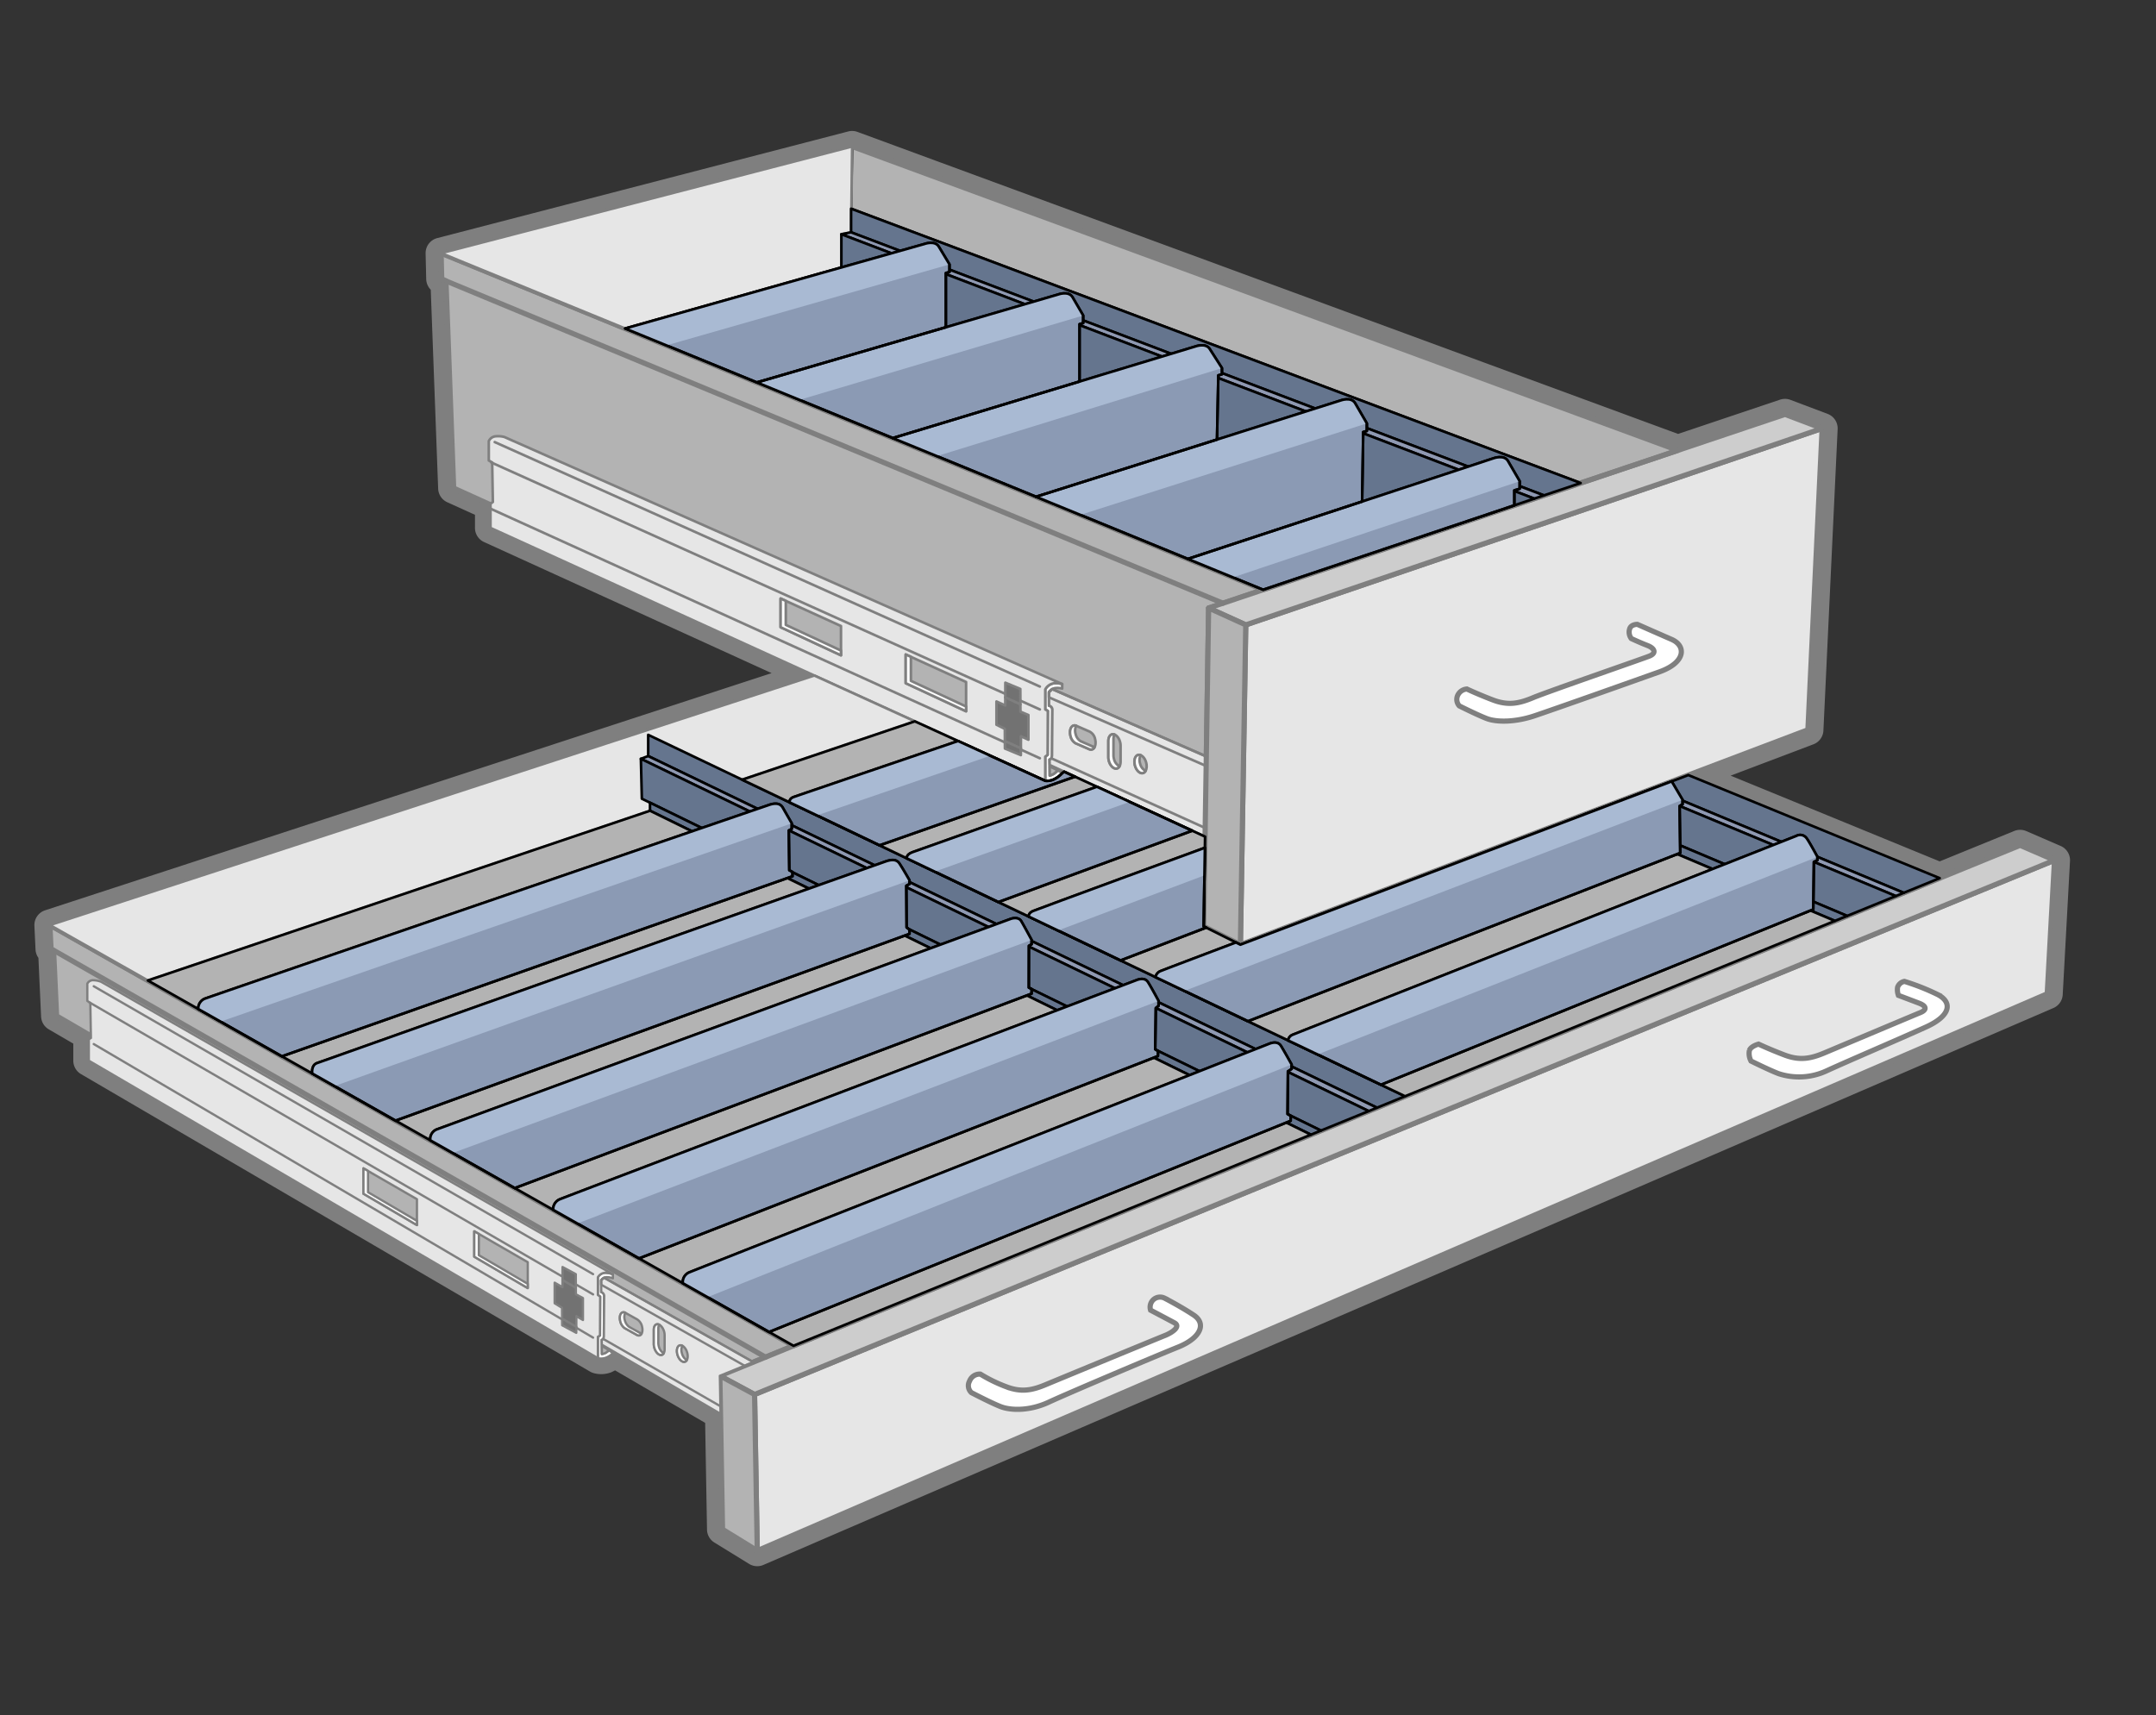 <svg id="Layer_1" data-name="Layer 1" xmlns="http://www.w3.org/2000/svg" viewBox="0 0 455 362"><rect x="0" y="0" width="455" height="362" fill="#333333" stroke="none"/><defs><style>.cls-1,.cls-17,.cls-26,.cls-5,.cls-9{fill:none;}.cls-1,.cls-10,.cls-11,.cls-12,.cls-14,.cls-15,.cls-16,.cls-17,.cls-18,.cls-19,.cls-2,.cls-20,.cls-23,.cls-28,.cls-3,.cls-4,.cls-5,.cls-6,.cls-7,.cls-8,.cls-9{stroke:#7f7f7f;}.cls-1,.cls-10,.cls-11,.cls-12,.cls-13,.cls-14,.cls-15,.cls-16,.cls-17,.cls-18,.cls-19,.cls-2,.cls-20,.cls-21,.cls-22,.cls-23,.cls-24,.cls-26,.cls-3,.cls-4,.cls-5,.cls-6,.cls-7,.cls-8,.cls-9{stroke-linecap:round;stroke-linejoin:round;}.cls-1{stroke-width:6.553px;}.cls-11,.cls-13,.cls-16,.cls-19,.cls-2,.cls-8{fill:#b3b3b3;}.cls-2,.cls-3,.cls-4,.cls-5{stroke-width:1.092px;}.cls-10,.cls-11,.cls-12,.cls-13,.cls-18,.cls-19,.cls-2,.cls-20,.cls-21,.cls-22,.cls-23,.cls-24,.cls-25,.cls-3,.cls-4{fill-rule:evenodd;}.cls-15,.cls-23,.cls-3,.cls-7{fill:#e6e6e6;}.cls-4{fill:#cdcdcd;}.cls-12,.cls-14,.cls-20,.cls-28,.cls-6{fill:#fff;}.cls-10,.cls-11,.cls-12,.cls-6,.cls-7,.cls-8,.cls-9{stroke-width:0.484px;}.cls-10,.cls-18{fill:#727272;}.cls-13,.cls-21,.cls-22,.cls-24,.cls-26{stroke:#000;}.cls-13,.cls-14,.cls-15,.cls-16,.cls-17,.cls-18,.cls-19,.cls-20,.cls-21,.cls-22,.cls-23,.cls-24,.cls-26{stroke-width:0.546px;}.cls-21{fill:#65758e;}.cls-22{fill:#8f99b2;}.cls-24{fill:#8b9ab4;}.cls-25,.cls-27{fill:#a9bad3;}.cls-28{stroke-miterlimit:3.864;stroke-width:1.093px;}</style></defs><title>Teclab Laboratory Drawer Dividers</title><path class="cls-1" d="M171.849,142.586,10.534,195.259l.235,5.01.548.392.626,13.775,7.238,4.218.007.442-.444.282v4.507L126.176,286.68a2.615,2.615,0,0,0,1.583-.06,9.162,9.162,0,0,0,1.926-1.228l22.373,13.042.424,24.37,7.326,4.508,272.236-117.55,1.535-28.19-7.257-3.14-16.976,6.927-53.045-21.758,25.237-9.558,3.003-63.617-7.842-2.959-22.613,7.599L179.831,30.918l-86.737,22.51.129,5.409.894.463,1.626,43.727,7.772,3.529v4.877Z"/><polygon class="cls-2" points="167.45 284.063 151.919 290.4 152.018 296.073 11.943 214.436 11.317 200.66 10.769 200.269 10.534 195.259 167.45 284.063"/><polygon class="cls-3" points="159.245 294.345 159.809 327.312 432.044 209.762 433.579 181.572 159.245 294.345"/><polygon class="cls-4" points="426.322 178.432 433.579 181.572 159.245 294.345 151.919 290.4 426.322 178.432"/><line class="cls-5" x1="10.769" y1="200.269" x2="161.553" y2="286.469"/><polygon class="cls-2" points="152.483 322.803 159.809 327.312 159.245 294.345 151.919 290.4 152.483 322.803"/><path class="cls-6" d="M129.342,269.826V268.98a4.748,4.748,0,0,0-1.583-.329,1.907,1.907,0,0,0-1.583.947v3.744l.482.34-.038,8.202-.444.282V286.68a2.946,2.946,0,0,0,1.583-.06,4.33,4.33,0,0,0,1.583-.979l-.784-.632a6.255,6.255,0,0,1-.723.532,2.88,2.88,0,0,1-.817.263l-.04-2.991s.465.014.465-.83.064-7.899.064-8.48a.883.883,0,0,0-.624-.773l-.01-2.509a1.508,1.508,0,0,1,1.083-.639A3.589,3.589,0,0,1,129.342,269.826Z"/><path class="cls-7" d="M18.744,223.885v-4.507l.444-.282-.127-7.387-.634-.444V207.642a1.333,1.333,0,0,1,1.339-.733,4.748,4.748,0,0,1,1.583.327L129.342,268.98a4.748,4.748,0,0,0-1.583-.329,1.907,1.907,0,0,0-1.583.947v3.744l.482.34-.038,8.202-.444.282V286.68Z"/><polygon class="cls-8" points="100.089 265.265 111.377 271.886 111.377 266.417 100.089 259.904 100.089 265.265"/><polygon class="cls-8" points="76.702 251.969 87.99 258.588 87.99 253.12 76.702 246.61 76.702 251.969"/><polygon class="cls-6" points="101.057 264.944 101.057 260.462 100.089 259.904 100.089 265.265 111.377 271.886 111.377 270.997 101.057 264.944"/><polygon class="cls-6" points="77.67 251.649 77.67 247.168 76.702 246.61 76.702 251.969 87.99 258.588 87.99 257.699 77.67 251.649"/><line class="cls-9" x1="19.787" y1="208.178" x2="125.164" y2="268.942"/><line class="cls-9" x1="18.947" y1="211.629" x2="125.164" y2="273.219"/><line class="cls-9" x1="19.787" y1="220.379" x2="125.164" y2="282.344"/><polygon class="cls-10" points="118.715 267.436 121.516 268.945 121.536 273.195 123.028 274 123.028 278.621 121.635 277.808 121.617 281.329 118.637 279.736 118.616 276.052 117.055 275.093 117.055 270.745 118.699 271.69 118.715 267.436"/><line class="cls-9" x1="118.704" y1="270.18" x2="121.529" y2="271.822"/><line class="cls-9" x1="118.63" y1="278.329" x2="121.623" y2="280.055"/><path class="cls-7" d="M127,283.825l-.022-1.012s.465.014.465-.83.064-7.899.064-8.48a.883.883,0,0,0-.624-.773l-.01-2.509a1.621,1.621,0,0,1,.62-.524l31.498,17.817-7.072,2.885.112,6.421.028,1.612Z"/><polygon class="cls-9" points="158.991 287.515 157.523 288.113 157.137 288.271 126.873 271.173 126.873 270.221 127.493 269.698 158.991 287.515"/><path class="cls-11" d="M145.039,285.552c.255.964-.004,1.817-.58,1.905-.577.086-1.251-.622-1.507-1.587-.256-.963.004-1.815.58-1.903S144.783,284.59,145.039,285.552Z"/><path class="cls-11" d="M131.837,280.342a2.485,2.485,0,0,1-.928-1.434c-.256-.963.005-1.815.58-1.903a.773.773,0,0,1,.443.076l2.488,1.385a2.329,2.329,0,0,1,1.065,1.51c.255.964-.004,1.817-.58,1.907a.791.791,0,0,1-.444-.077Z"/><path class="cls-11" d="M140.262,284.791c.007.651-.246,1.147-.678,1.213-.577.086-1.251-.622-1.507-1.587a2.818,2.818,0,0,1-.098-.811v-2.988c.023-.591.273-1.031.678-1.094.576-.088,1.251.621,1.507,1.585a2.915,2.915,0,0,1,.098.693Z"/><path class="cls-12" d="M143.905,285.613a2.075,2.075,0,0,1,.101-1.551.791.791,0,0,0-.473-.094c-.576.088-.836.941-.58,1.903.256.965.93,1.673,1.507,1.587a.684.684,0,0,0,.479-.351A2.361,2.361,0,0,1,143.905,285.613Z"/><path class="cls-12" d="M132.788,280.084a2.483,2.483,0,0,1-.927-1.434,2.085,2.085,0,0,1,.102-1.552l-.032-.018a.773.773,0,0,0-.443-.076c-.575.088-.836.941-.58,1.903a2.485,2.485,0,0,0,.928,1.434l2.625,1.463a.791.791,0,0,0,.444.077.69.69,0,0,0,.478-.353Z"/><path class="cls-12" d="M139.029,284.159a2.818,2.818,0,0,1-.098-.81v-2.988a1.583,1.583,0,0,1,.195-.744.779.779,0,0,0-.469-.092c-.405.062-.655.503-.678,1.094v2.988a2.818,2.818,0,0,0,.098.811c.256.965.93,1.673,1.507,1.587a.686.686,0,0,0,.477-.353A2.36,2.36,0,0,1,139.029,284.159Z"/><line class="cls-9" x1="127.442" y1="282.692" x2="152.031" y2="296.821"/><polygon class="cls-13" points="179.831 30.918 179.613 44.05 333.578 101.958 354.086 95.066 179.831 30.918"/><path class="cls-8" d="M127.002,284.094l.016,1.71a2.338,2.338,0,0,0,.929-.333c.398-.314.611-.462.611-.462Z"/><polygon class="cls-5" points="246.022 118.367 10.534 195.259 167.45 284.063 409.346 185.359 246.022 118.367"/><polygon class="cls-2" points="266.568 124.476 255.07 128.339 254.338 175.032 95.743 103.026 94.116 59.299 93.222 58.836 93.093 53.428 266.568 124.476"/><polygon class="cls-3" points="262.904 131.898 261.772 199.403 381.538 154.043 384.541 90.426 262.904 131.898"/><polygon class="cls-4" points="376.699 87.467 384.541 90.426 262.904 131.898 255.07 128.339 376.699 87.467"/><line class="cls-5" x1="94.116" y1="59.299" x2="258.084" y2="127.327"/><path class="cls-14" d="M224.162,145.34v-.956a5.047,5.047,0,0,0-1.787-.153,2.526,2.526,0,0,0-1.786,1.286v4.228l.544.317-.044,9.268-.5.38v5.098a3.396,3.396,0,0,0,1.786-.286,5.792,5.792,0,0,0,1.787-1.323l-.884-.606a8.495,8.495,0,0,1-.817.7,3.644,3.644,0,0,1-.921.409l-.047-3.371s.526-.048.526-1.001.071-8.929.071-9.585a.85.85,0,0,0-.704-.787l-.011-2.833a2.002,2.002,0,0,1,1.222-.87A3.84,3.84,0,0,1,224.162,145.34Z"/><path class="cls-15" d="M103.514,111.431v-5.098l.5-.38-.143-8.338-.715-.416V93.103a1.749,1.749,0,0,1,1.51-1.012,5.048,5.048,0,0,1,1.786.153L224.162,144.385a5.049,5.049,0,0,0-1.787-.153,2.527,2.527,0,0,0-1.786,1.286v4.228l.544.317-.044,9.268-.5.38v5.098Z"/><polygon class="cls-16" points="191.141 144.205 203.883 150.134 203.883 143.956 191.141 138.148 191.141 144.205"/><polygon class="cls-16" points="164.741 132.392 177.483 138.321 177.483 132.143 164.741 126.336 164.741 132.392"/><polygon class="cls-14" points="192.233 143.71 192.233 138.646 191.141 138.148 191.141 144.205 203.883 150.134 203.883 149.13 192.233 143.71"/><polygon class="cls-14" points="165.833 131.897 165.833 126.833 164.741 126.336 164.741 132.392 177.483 138.321 177.483 137.318 165.833 131.897"/><line class="cls-17" x1="104.407" y1="93.313" x2="219.447" y2="144.915"/><line class="cls-17" x1="103.68" y1="97.616" x2="219.447" y2="149.745"/><line class="cls-17" x1="103.68" y1="107.445" x2="219.447" y2="160.05"/><polygon class="cls-18" points="212.166 144.101 215.328 145.42 215.35 150.216 217.034 150.922 217.034 156.14 215.462 155.414 215.442 159.391 212.078 158.002 212.055 153.846 210.293 152.975 210.293 148.066 212.147 148.907 212.166 144.101"/><line class="cls-17" x1="212.154" y1="147.201" x2="215.343" y2="148.668"/><line class="cls-17" x1="212.07" y1="156.415" x2="215.449" y2="157.951"/><path class="cls-15" d="M221.518,161.471l-.026-1.14s.526-.048.526-1.001.071-8.929.071-9.585a.85.85,0,0,0-.704-.787l-.011-2.833a2.174,2.174,0,0,1,.7-.675l32.504,14.218-.237,15.105-.029,1.82Z"/><polygon class="cls-17" points="254.579 159.668 254.553 161.264 254.579 161.694 221.375 147.201 221.375 146.125 222.075 145.451 254.579 159.668"/><path class="cls-19" d="M241.882,160.94c.288,1.054-.004,2.052-.655,2.231-.651.178-1.412-.531-1.701-1.585-.289-1.052.005-2.05.655-2.229C240.831,159.18,241.593,159.888,241.882,160.94Z"/><path class="cls-19" d="M226.978,156.873a2.381,2.381,0,0,1-1.046-1.492c-.289-1.052.005-2.05.655-2.229a.848.848,0,0,1,.499.024l2.809,1.222a2.234,2.234,0,0,1,1.202,1.559c.288,1.053-.004,2.051-.655,2.231a.839.839,0,0,1-.5-.025Z"/><path class="cls-19" d="M236.489,160.737c.009.734-.278,1.329-.766,1.464-.651.176-1.412-.532-1.701-1.585a3.007,3.007,0,0,1-.11-.902v-3.372c.026-.671.307-1.203.765-1.329.65-.179,1.412.529,1.701,1.583a3.11,3.11,0,0,1,.111.767Z"/><path class="cls-20" d="M240.601,161.164a2.413,2.413,0,0,1,.114-1.765.849.849,0,0,0-.534-.042c-.65.179-.944,1.177-.655,2.229.289,1.054,1.05,1.762,1.701,1.585a.911.911,0,0,0,.541-.464A2.259,2.259,0,0,1,240.601,161.164Z"/><path class="cls-20" d="M228.053,156.451a2.38,2.38,0,0,1-1.046-1.492,2.412,2.412,0,0,1,.115-1.766l-.036-.017a.848.848,0,0,0-.499-.024c-.649.179-.944,1.177-.655,2.229a2.381,2.381,0,0,0,1.046,1.492l2.964,1.291a.847.847,0,0,0,.5.025.914.914,0,0,0,.54-.462Z"/><path class="cls-20" d="M235.097,160.194a3.012,3.012,0,0,1-.11-.902v-3.373a1.94,1.94,0,0,1,.22-.867.842.842,0,0,0-.53-.039c-.458.126-.739.657-.765,1.329v3.372a3.004,3.004,0,0,0,.11.902c.289,1.054,1.05,1.762,1.701,1.585a.918.918,0,0,0,.539-.465A2.259,2.259,0,0,1,235.097,160.194Z"/><polygon class="cls-2" points="254.017 195.526 261.772 199.403 262.904 131.898 255.07 128.339 254.017 195.526"/><line class="cls-17" x1="222.018" y1="160.129" x2="254.355" y2="174.773"/><path class="cls-16" d="M221.521,161.774l.018,1.928a2.986,2.986,0,0,0,1.048-.503c.449-.41.69-.606.69-.606Z"/><polygon class="cls-5" points="179.831 30.918 93.093 53.428 266.568 124.476 354.086 95.066 179.831 30.918"/><polygon class="cls-21" points="401.765 188.452 409.346 185.359 356.301 163.601 348.858 166.421 401.765 188.452"/><polygon class="cls-22" points="401.765 188.452 400.087 189.137 347.127 167.076 348.858 166.421 401.765 188.452"/><polygon class="cls-21" points="400.087 189.137 389.812 193.329 336.853 170.967 347.127 167.076 400.087 189.137"/><polygon class="cls-21" points="389.812 193.329 387.234 194.382 334.285 171.94 336.853 170.967 389.812 193.329"/><polygon class="cls-23" points="93.093 53.428 179.831 30.918 179.613 49.031 177.566 49.443 177.566 56.45 131.939 69.338 93.093 53.428"/><polygon class="cls-21" points="179.613 44.05 179.613 49.031 325.827 104.563 333.578 101.958 179.613 44.05"/><polygon class="cls-22" points="179.613 49.031 177.566 49.443 323.791 105.247 325.827 104.563 179.613 49.031"/><polygon class="cls-21" points="177.566 49.443 177.566 68.982 298.682 113.684 323.791 105.247 177.566 49.443"/><path class="cls-24" d="M318.244,97.324c-.821-1.442-3.087-.581-3.087-.581l-64.462,21.233,9.512,3.896,6.36,2.605,53.02-17.818v-3.16l1.126-.327v-1.598Z"/><path class="cls-24" d="M285.988,85.118c-.821-1.442-3.087-.581-3.087-.581l-64.244,20.317,9.336,3.824,22.703,9.298,36.767-12.111.228-14.677.767-.223V89.367Z"/><path class="cls-24" d="M255.332,73.717c-.821-1.442-3.087-.581-3.087-.581L188.42,92.47l9.298,3.808,20.939,8.576L256.833,92.78l.281-13.555.767-.223v-1.306Z"/><path class="cls-24" d="M226.354,62.751c-.821-1.442-3.087-.581-3.087-.581L159.74,80.724l8.98,3.678,19.7,8.068,39.409-11.938V68.418l.767-.223v-1.598Z"/><path class="cls-24" d="M198.139,52.092c-.821-1.442-3.087-.581-3.087-.581L131.939,69.338l8.7,3.563,19.1,7.823,39.874-11.646V57.631l.767-.223v-1.598Z"/><path class="cls-25" d="M200.381,55.811h0L198.139,52.092c-.821-1.442-3.087-.581-3.087-.581L131.939,69.338l8.7,3.563h0Z"/><path class="cls-25" d="M226.354,62.751c-.821-1.442-3.087-.581-3.087-.581L159.74,80.724l8.98,3.678,59.876-17.804Z"/><path class="cls-25" d="M257.881,77.697l-2.549-3.98c-.821-1.442-3.087-.581-3.087-.581L188.42,92.47l9.298,3.808Z"/><path class="cls-25" d="M285.988,85.118c-.821-1.442-3.087-.581-3.087-.581l-64.244,20.317,9.336,3.824,60.465-19.31Z"/><path class="cls-25" d="M318.244,97.324c-.821-1.442-3.087-.581-3.087-.581l-64.462,21.233,9.512,3.896,60.507-20.298Z"/><path class="cls-26" d="M318.244,97.324c-.821-1.442-3.087-.581-3.087-.581l-64.462,21.233,9.512,3.896,6.36,2.605,53.02-17.818v-3.16l1.126-.327v-1.598Z"/><path class="cls-26" d="M285.988,85.118c-.821-1.442-3.087-.581-3.087-.581l-64.244,20.317,9.336,3.824,22.703,9.298,36.767-12.111.228-14.677.767-.223V89.367Z"/><path class="cls-26" d="M255.332,73.717c-.821-1.442-3.087-.581-3.087-.581L188.42,92.47l9.298,3.808,20.939,8.576L256.833,92.78l.281-13.555.767-.223v-1.306Z"/><path class="cls-26" d="M226.354,62.751c-.821-1.442-3.087-.581-3.087-.581L159.74,80.724l8.98,3.678,19.7,8.068,39.409-11.938V68.418l.767-.223v-1.598Z"/><polygon class="cls-23" points="31.203 206.956 10.534 195.259 171.849 142.586 193.068 152.26 31.203 206.956"/><path class="cls-26" d="M198.139,52.092c-.821-1.442-3.087-.581-3.087-.581L131.939,69.338l8.7,3.563,19.1,7.823,39.874-11.646V57.631l.767-.223v-1.598Z"/><polygon class="cls-21" points="136.795 155.107 136.795 159.588 290.598 233.813 296.523 231.395 136.795 155.107"/><polygon class="cls-22" points="136.795 159.588 135.25 160.167 288.847 234.527 290.598 233.813 136.795 159.588"/><polygon class="cls-21" points="135.25 160.167 135.454 168.59 278.775 238.637 288.847 234.527 135.25 160.167"/><polygon class="cls-21" points="137.176 169.431 137.176 171.129 276.655 239.502 278.775 238.637 137.176 169.431"/><polygon class="cls-13" points="137.176 171.129 31.203 206.956 167.45 284.063 276.655 239.502 137.176 171.129"/><path class="cls-24" d="M162.337,169.89c1.28-.427,2.316-.366,2.865.61s1.89,3.292,1.89,3.292V174.95l-.625.35.107,8.382.671.381v.899L59.495,222.968,41.84,212.976a2.26,2.26,0,0,1,1.321-2.152C44.564,210.275,162.337,169.89,162.337,169.89Z"/><path class="cls-24" d="M186.944,181.818c1.179-.406,2.235-.488,2.845.406s2.154,3.597,2.154,3.597v.772l-.671.366.061,8.798.61.467v.894L83.484,236.544l-17.591-9.956s-.258-1.714.982-2.181S186.944,181.818,186.944,181.818Z"/><path class="cls-24" d="M213.095,194.03c.975-.386,1.971-.325,2.398.366s2.215,4.003,2.215,4.003v.914l-.569.325-.02,8.819.589.305v.975L108.639,250.78l-17.826-10.088a2.199,2.199,0,0,1,1.299-2.273C93.605,237.869,213.095,194.03,213.095,194.03Z"/><path class="cls-24" d="M239.826,206.892c.914-.366,1.869-.406,2.388.345s2.286,4.034,2.286,4.034v1.036l-.579.467-.122,8.707.599.386-.03,1.046L134.868,265.624l-18.122-10.256a2.271,2.271,0,0,1,1.517-2.269C119.97,252.368,239.826,206.892,239.826,206.892Z"/><path class="cls-24" d="M267.887,220.303c.96-.366,1.92-.366,2.438.457s2.256,3.932,2.256,3.932v.93l-.777.518-.076,9.007.67.381-.015,1.052-110.074,44.574L144.103,270.85a2.237,2.237,0,0,1,1.327-2.268C146.954,267.932,267.887,220.303,267.887,220.303Z"/><polygon class="cls-13" points="156.62 164.576 193.068 152.26 202.179 156.414 221.481 165.237 226.871 163.939 254.313 176.593 254.017 195.526 261.772 199.403 353.973 180.284 387.234 194.382 296.523 231.395 156.62 164.576"/><path class="cls-24" d="M191.354,181.166s-.123-.791,1.188-1.278,38.945-13.82,38.945-13.82l20.124,9.279-40.907,15.061Z"/><path class="cls-24" d="M217.081,193.453s-.075-.724.921-1.15,36.275-13.36,36.275-13.36l-.26,16.583.537.269-18.065,6.928Z"/><path class="cls-24" d="M243.859,206.243a1.771,1.771,0,0,1,.924-1.21c.762-.335,16.049-6.099,16.049-6.099l.939.469,91.016-34.471,2.301,3.891v.945l-.622.366.135,9.906L263.37,215.561Z"/><path class="cls-24" d="M271.834,219.604a1.552,1.552,0,0,1,1.052-1.221c1.006-.427,105.266-41.544,106.216-41.94a1.659,1.659,0,0,1,2.108.427c.488.579,2.33,3.993,2.33,3.993v.709l-.736.366-.131,10.019-91.231,37.011Z"/><path class="cls-25" d="M149.311,273.798l123.27-49.106s-1.737-3.109-2.256-3.932-1.478-.823-2.438-.457c0,0-120.933,47.629-122.457,48.28a2.237,2.237,0,0,0-1.328,2.267l5.208,2.948Z"/><path class="cls-25" d="M278.058,222.576,383.54,180.863s-1.842-3.414-2.33-3.993a1.659,1.659,0,0,0-2.108-.427c-.95.396-105.21,41.513-106.216,41.94a1.552,1.552,0,0,0-1.052,1.221l6.224,2.973Z"/><path class="cls-25" d="M95.544,243.369l122.163-44.971s-1.788-3.312-2.215-4.003-1.422-.752-2.398-.366c0,0-119.49,43.84-120.983,44.388a2.199,2.199,0,0,0-1.299,2.273Z"/><path class="cls-25" d="M121.842,258.252l122.657-46.981s-1.768-3.281-2.286-4.033-1.473-.711-2.388-.345c0,0-119.856,45.475-121.562,46.207a2.271,2.271,0,0,0-1.517,2.269Z"/><path class="cls-25" d="M197.255,183.984l41.147-14.728h0l-6.915-3.189s-37.634,13.332-38.945,13.82-1.188,1.278-1.188,1.278l5.901,2.818Z"/><path class="cls-25" d="M167.091,173.791s-1.341-2.316-1.89-3.292-1.585-1.036-2.865-.61c0,0-117.773,40.385-119.175,40.934A2.26,2.26,0,0,0,41.84,212.976l4.701,2.66Z"/><path class="cls-25" d="M223.278,196.413l30.908-11.646.091-5.824s-35.279,12.933-36.275,13.36-.921,1.151-.921,1.151l6.197,2.959Z"/><path class="cls-26" d="M191.354,181.166s-.123-.791,1.188-1.278,38.945-13.82,38.945-13.82l20.124,9.279-40.907,15.061Z"/><path class="cls-25" d="M249.96,209.156l105.129-40.333-2.301-3.891L261.772,199.403l-.939-.469s-15.287,5.764-16.049,6.099a1.771,1.771,0,0,0-.924,1.21l6.101,2.914Z"/><path class="cls-26" d="M217.081,193.453s-.075-.724.921-1.15,36.275-13.36,36.275-13.36l-.26,16.583.537.269-18.065,6.928Z"/><path class="cls-26" d="M243.859,206.243a1.771,1.771,0,0,1,.924-1.21c.762-.335,16.049-6.099,16.049-6.099l.939.469,91.016-34.471,2.301,3.891v.945l-.622.366.135,9.906L263.37,215.561Z"/><path class="cls-26" d="M271.834,219.604a1.552,1.552,0,0,1,1.052-1.221c1.006-.427,105.266-41.544,106.216-41.94a1.659,1.659,0,0,1,2.108.427c.488.579,2.33,3.993,2.33,3.993v.709l-.736.366-.131,10.019-91.231,37.011Z"/><path class="cls-25" d="M191.942,185.821s-1.544-2.703-2.154-3.597-1.666-.813-2.845-.406c0,0-118.829,42.123-120.069,42.59s-.982,2.181-.982,2.181l4.697,2.658Z"/><path class="cls-24" d="M224.591,162.887l-.429.311a5.792,5.792,0,0,1-1.787,1.323,3.396,3.396,0,0,1-1.786.286l-18.41-8.393c-10.666,3.628-33.944,11.548-34.707,11.83-.991.366-.827,1.12-.827,1.12l18.985,9.068,41.241-14.493-.001,0Z"/><path class="cls-27" d="M208.99,159.519l-6.808-3.104h0s-33.719,11.463-34.71,11.829-.827,1.12-.827,1.12l5.763,2.753h0Z"/><path class="cls-26" d="M224.591,162.887l-.429.311a5.792,5.792,0,0,1-1.787,1.323,3.396,3.396,0,0,1-1.786.286l-18.41-8.393c-10.666,3.628-33.944,11.548-34.707,11.83-.991.366-.827,1.12-.827,1.12l18.985,9.068,41.241-14.493-.001,0Z"/><path class="cls-26" d="M162.337,169.89c1.28-.427,2.316-.366,2.865.61s1.89,3.292,1.89,3.292V174.95l-.625.35.107,8.382.671.381v.899L59.495,222.968,41.84,212.976a2.26,2.26,0,0,1,1.321-2.152C44.564,210.275,162.337,169.89,162.337,169.89Z"/><path class="cls-26" d="M186.944,181.818c1.179-.406,2.235-.488,2.845.406s2.154,3.597,2.154,3.597v.772l-.671.366.061,8.798.61.467v.894L83.484,236.544l-17.591-9.956s-.258-1.714.982-2.181S186.944,181.818,186.944,181.818Z"/><path class="cls-26" d="M213.095,194.03c.975-.386,1.971-.325,2.398.366s2.215,4.003,2.215,4.003v.914l-.569.325-.02,8.819.589.305v.975L108.639,250.78l-17.826-10.088a2.199,2.199,0,0,1,1.299-2.273C93.605,237.869,213.095,194.03,213.095,194.03Z"/><path class="cls-26" d="M239.826,206.892c.914-.366,1.869-.406,2.388.345s2.286,4.034,2.286,4.034v1.036l-.579.467-.122,8.707.599.386-.03,1.046L134.868,265.624l-18.122-10.256a2.271,2.271,0,0,1,1.517-2.269C119.97,252.368,239.826,206.892,239.826,206.892Z"/><path class="cls-26" d="M267.887,220.303c.96-.366,1.92-.366,2.438.457s2.256,3.932,2.256,3.932v.93l-.777.518-.076,9.007.67.381-.015,1.052-110.074,44.574L144.103,270.85a2.237,2.237,0,0,1,1.327-2.268C146.954,267.932,267.887,220.303,267.887,220.303Z"/><path class="cls-28" d="M371.122,220.389s-1.635.421-1.936,1.357a3.415,3.415,0,0,0,.346,2.214s3.763,1.873,5.807,2.659a13.798,13.798,0,0,0,10.219-.625c4.086-1.881,16.435-7.173,20.931-9.228,5.335-2.432,5.485-5.238,2.496-6.809a48.233,48.233,0,0,0-7.078-2.806,1.893,1.893,0,0,0-1.443,1.236,3.455,3.455,0,0,0,.174,1.712s2.795,1.053,4.366,1.654c1.549.582,1.742,1.41.172,2.022-1.571.645-17.103,7.186-20.092,8.444-2.989,1.26-5.271,1.69-8.496.463C373.316,221.433,371.122,220.389,371.122,220.389Z"/><path class="cls-28" d="M206.896,290.046a2.284,2.284,0,0,0-2.28,1.465,2.003,2.003,0,0,0,.388,2.441s4.174,2.183,6.216,2.97c2.044.784,5.959.956,10.047-.925,4.086-1.906,22.738-9.801,27.342-11.649,4.732-1.905,6.089-4.928,3.291-6.778-2.795-1.848-6.153-3.571-6.153-3.571a2.115,2.115,0,0,0-2.43.421,2.148,2.148,0,0,0-.496,2.13s3.421,1.806,4.992,2.646c1.463.762-.366,2.053-1.936,2.688-1.571.625-22.095,9.089-25.084,10.338-2.97,1.258-5.271,1.709-8.477.473A31.552,31.552,0,0,1,206.896,290.046Z"/><path class="cls-28" d="M309.576,145.437a2.308,2.308,0,0,0-1.958,1.366,2.051,2.051,0,0,0,.344,2.194s3.765,1.892,5.809,2.679c2.044.773,5.959.828,10.219-.634,4.624-1.56,20.802-7.294,26.309-9.263,5.485-1.989,5.571-5.463,2.474-6.818-3.441-1.496-7.228-3.174-7.228-3.174s-1.355-.031-1.634.98a2.228,2.228,0,0,0,.366,2.022s1.806.848,3.377,1.452c1.527.582,2,1.601.452,2.236-1.593.637-21.599,7.54-24.566,8.789-3.014,1.258-5.293,1.698-8.499.474C311.748,146.479,309.576,145.437,309.576,145.437Z"/></svg>